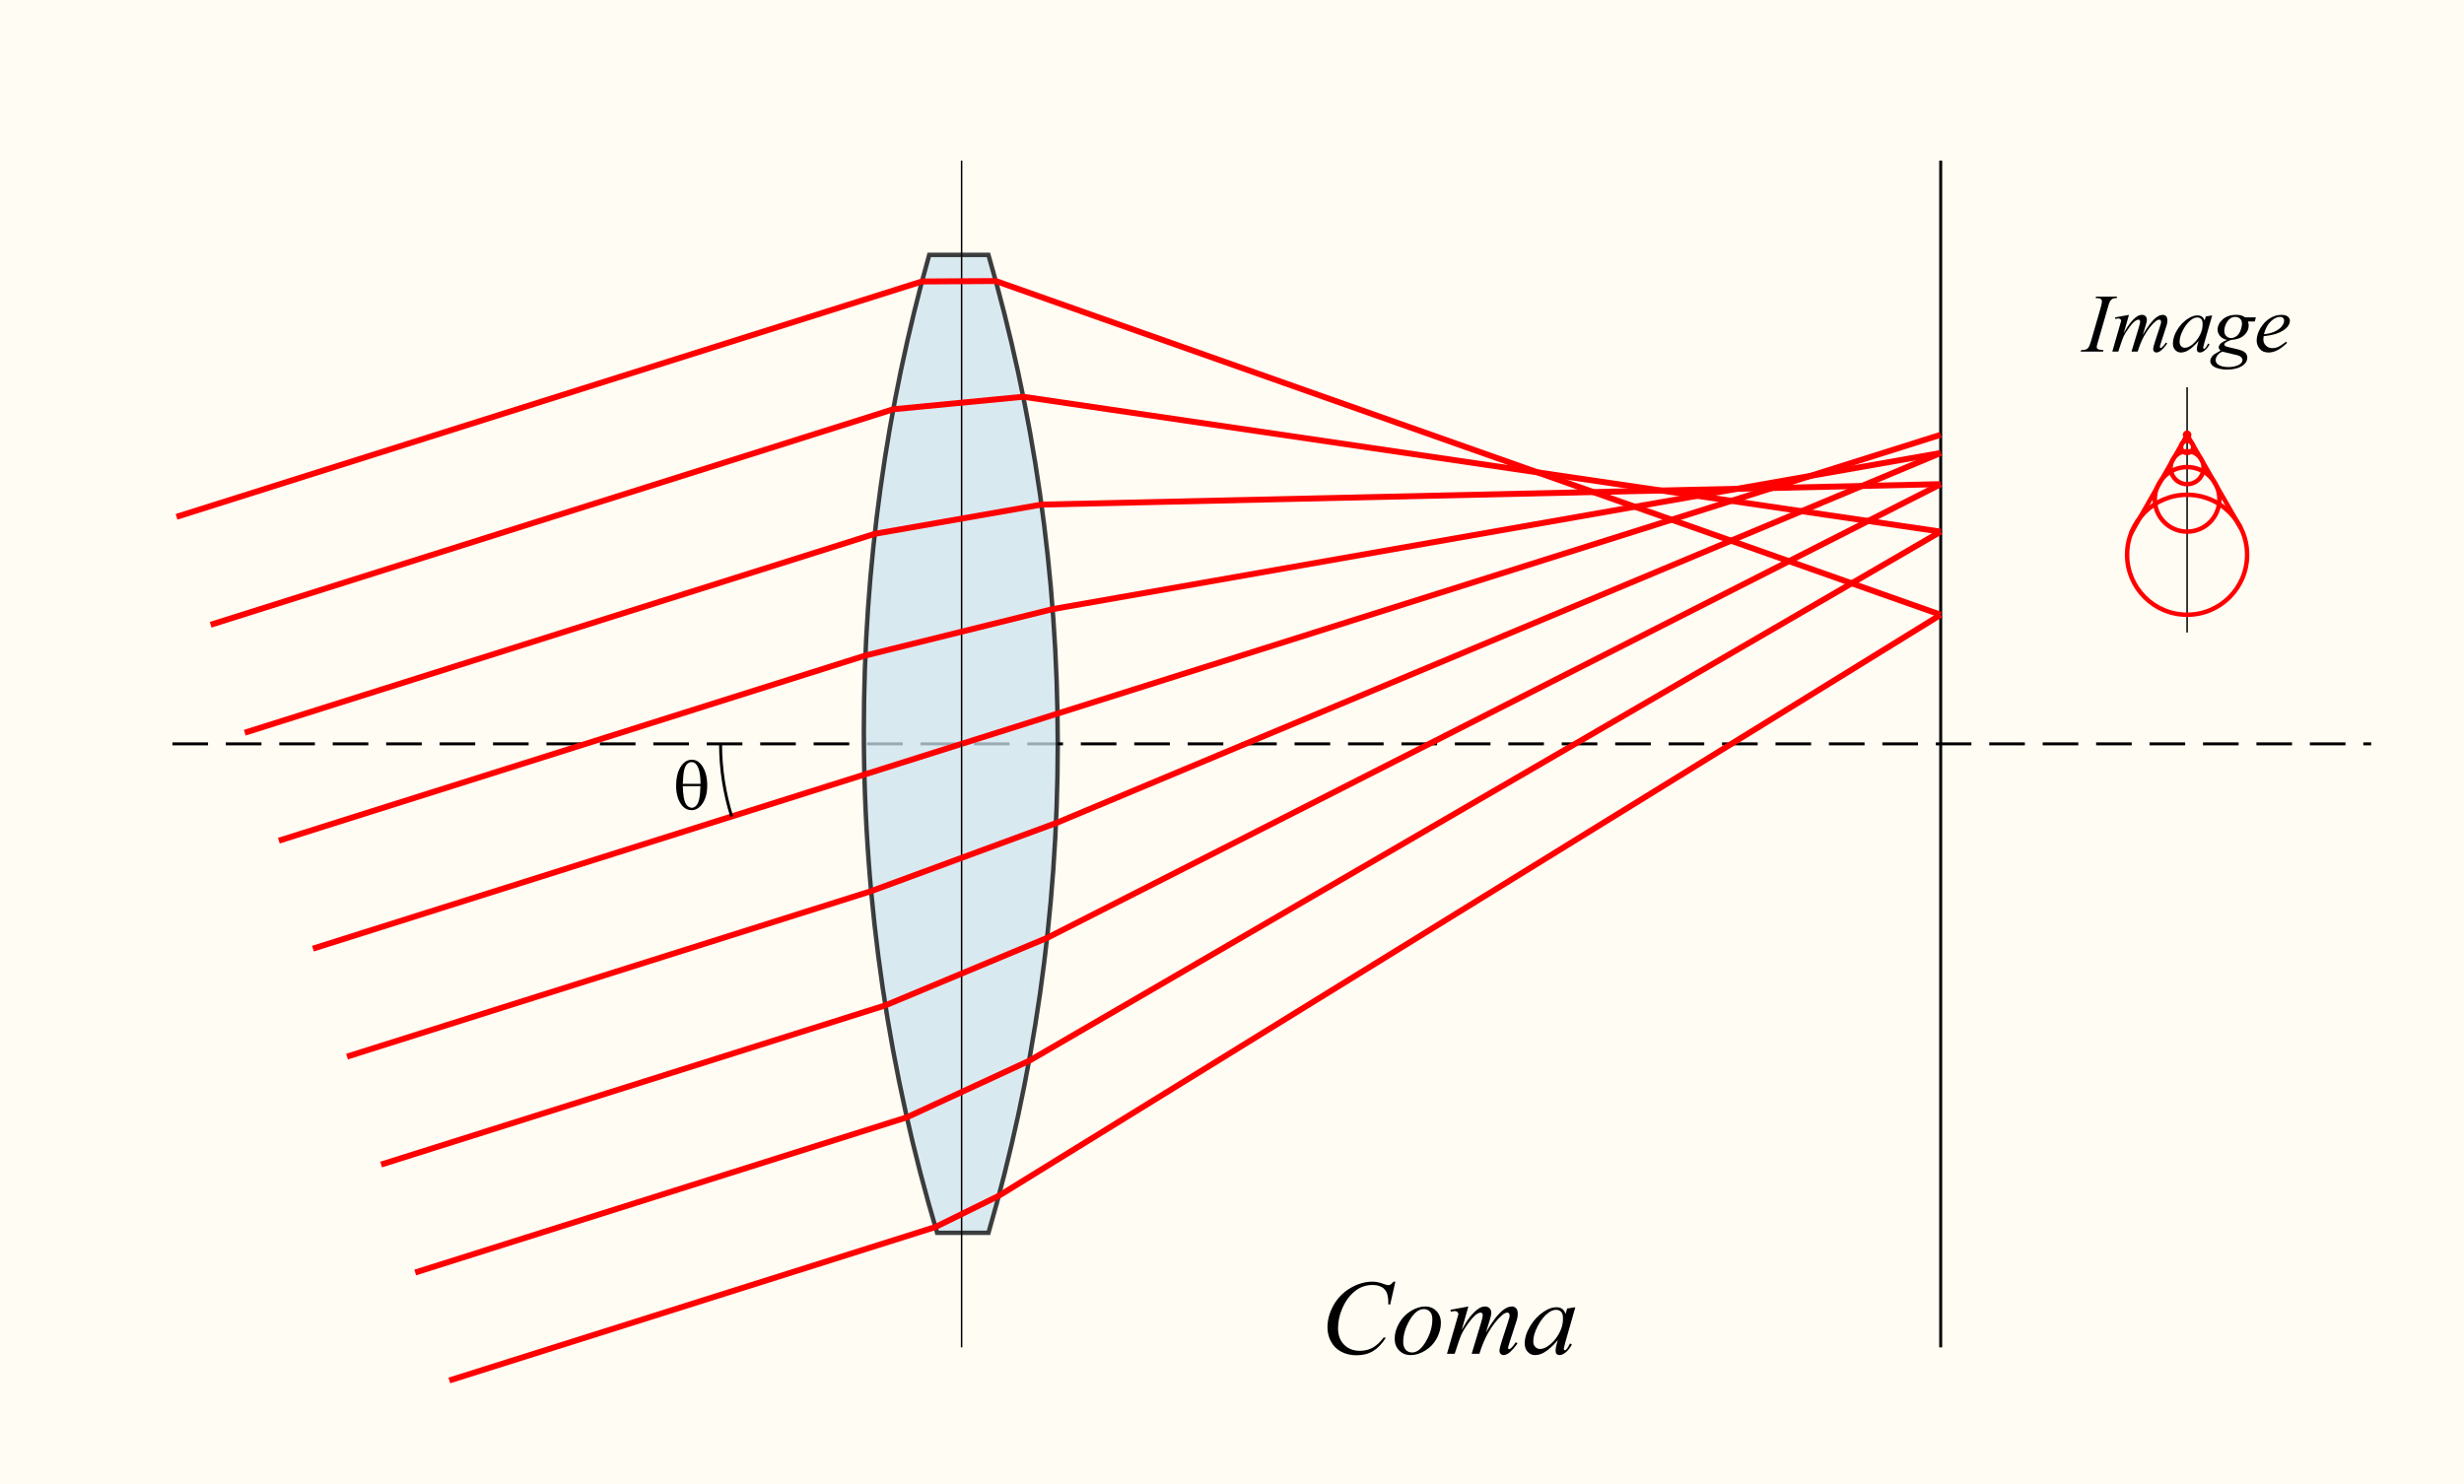 <?xml version="1.0" encoding="UTF-8"?>
<!-- Generator: Adobe Illustrator 10.0, SVG Export Plug-In . SVG Version: 3.0.0 Build 76)  -->
<!DOCTYPE svg PUBLIC "-//W3C//DTD SVG 1.0//EN" "http://www.w3.org/TR/2001/REC-SVG-20010904/DTD/svg10.dtd">
<svg xmlns="http://www.w3.org/2000/svg" xmlns:xlink="http://www.w3.org/1999/xlink" xmlns:a="http://ns.adobe.com/AdobeSVGViewerExtensions/3.0/" width="414.997" height="250" viewBox="0 0 414.997 250" overflow="visible" enable-background="new 0 0 414.997 250" xml:space="preserve">
	<g id="Layer_1">
		<path fill="#FFFCF3" d="M414.997,250H0V0h414.997V250z"/>
		<path fill="#FFFFFF" stroke="#000000" stroke-width="0.5" stroke-dasharray="6 3" d="M29.036,125.31h370.326"/>
		<path opacity="0.75" fill="#CCE2EF" stroke="#000000" stroke-width="0.75" d="M145.488,123.037    c0,29.423,4.329,57.828,12.342,84.645h8.656c7.582-26.147,11.666-53.781,11.666-82.373c0-28.593-4.088-56.225-11.674-82.372H156.5    C149.335,68.412,145.488,95.273,145.488,123.037z"/>
		<path fill="none" stroke="#FF0000" d="M52.706,159.807l109.253-34.497"/>
		<path fill="#FFFFFF" stroke="#000000" stroke-width="0.25" d="M161.958,27.051v199.926"/>
		<path fill="#FFFFFF" stroke="#000000" stroke-width="0.5" d="M326.861,27.051v199.926"/>
		<path fill="#FFFFFF" stroke="#000000" stroke-width="0.25" d="M368.361,65.226v41.333"/>
		<g>
			<path d="M235.017,215.903l-0.875,3.844h-0.313l-0.036-0.97c-0.029-0.353-0.097-0.667-0.204-0.944s-0.266-0.516-0.479-0.719     c-0.213-0.203-0.482-0.361-0.807-0.476s-0.686-0.172-1.082-0.172c-1.059,0-1.984,0.287-2.776,0.86     c-1.011,0.731-1.803,1.764-2.376,3.098c-0.473,1.1-0.709,2.215-0.709,3.344c0,1.153,0.339,2.073,1.019,2.76     s1.563,1.031,2.649,1.031c0.821,0,1.552-0.181,2.193-0.543c0.641-0.362,1.236-0.921,1.785-1.675h0.417     c-0.644,1.019-1.358,1.768-2.143,2.249c-0.785,0.48-1.724,0.72-2.819,0.72c-0.972,0-1.833-0.203-2.582-0.608     c-0.75-0.405-1.32-0.976-1.712-1.71c-0.393-0.735-0.588-1.525-0.588-2.371c0-1.295,0.348-2.555,1.045-3.78     c0.697-1.225,1.653-2.187,2.869-2.887c1.216-0.7,2.441-1.05,3.678-1.05c0.58,0,1.23,0.139,1.951,0.417     c0.316,0.118,0.544,0.177,0.685,0.177s0.264-0.029,0.369-0.088s0.281-0.228,0.527-0.505H235.017z"/>
			<path d="M242.679,222.849c0,0.882-0.232,1.754-0.697,2.618c-0.465,0.864-1.113,1.548-1.943,2.054s-1.638,0.758-2.421,0.758     c-0.802,0-1.455-0.257-1.961-0.771s-0.759-1.18-0.759-1.997c0-0.863,0.247-1.73,0.741-2.6c0.494-0.869,1.155-1.557,1.982-2.062     c0.827-0.505,1.628-0.758,2.399-0.758s1.408,0.256,1.908,0.767S242.679,222.033,242.679,222.849z M241.242,222.226     c0-0.548-0.134-0.968-0.4-1.26c-0.268-0.292-0.613-0.438-1.035-0.438c-0.863,0-1.658,0.621-2.383,1.861     c-0.726,1.241-1.088,2.475-1.088,3.7c0,0.561,0.141,0.992,0.423,1.296c0.282,0.304,0.638,0.455,1.065,0.455     c0.828,0,1.604-0.617,2.33-1.853C240.878,224.753,241.242,223.5,241.242,222.226z"/>
			<path d="M247.308,220.091l-1.131,3.977c0.517-0.935,0.956-1.637,1.318-2.107c0.564-0.729,1.113-1.258,1.648-1.587     c0.314-0.188,0.645-0.282,0.988-0.282c0.297,0,0.544,0.098,0.74,0.292c0.195,0.195,0.294,0.444,0.294,0.748     c0,0.285-0.073,0.656-0.218,1.115l-0.674,2.212c1.015-1.79,1.977-3.046,2.885-3.769c0.504-0.399,1.002-0.599,1.494-0.599     c0.286,0,0.521,0.103,0.705,0.308c0.184,0.206,0.275,0.523,0.275,0.954c0,0.336-0.061,0.692-0.18,1.068l-1.099,3.379     c-0.239,0.735-0.359,1.144-0.359,1.225c0,0.08,0.022,0.148,0.069,0.205c0.031,0.04,0.073,0.06,0.125,0.06     s0.143-0.054,0.272-0.162c0.296-0.256,0.573-0.595,0.832-1.017l0.29,0.185c-0.141,0.234-0.388,0.553-0.742,0.954     c-0.355,0.402-0.659,0.674-0.911,0.816c-0.252,0.142-0.483,0.213-0.696,0.213c-0.195,0-0.359-0.071-0.49-0.213     c-0.133-0.142-0.197-0.317-0.197-0.524c0-0.282,0.139-0.851,0.417-1.704l0.927-2.834c0.209-0.653,0.321-1.016,0.335-1.086     c0.021-0.111,0.03-0.22,0.03-0.327c0-0.147-0.035-0.262-0.104-0.344c-0.077-0.082-0.163-0.124-0.258-0.124     c-0.268,0-0.552,0.126-0.851,0.379c-0.879,0.748-1.701,1.795-2.465,3.142c-0.503,0.889-0.975,2.027-1.414,3.416h-1.299     l1.605-5.32c0.174-0.574,0.262-0.958,0.262-1.152c0-0.158-0.033-0.275-0.098-0.352c-0.066-0.076-0.146-0.114-0.242-0.114     c-0.197,0-0.405,0.07-0.626,0.211c-0.358,0.229-0.819,0.718-1.383,1.468c-0.563,0.75-1.001,1.469-1.311,2.154     c-0.149,0.323-0.505,1.357-1.065,3.104h-1.299l1.645-5.699l0.214-0.739c0.041-0.114,0.062-0.198,0.062-0.252     c0-0.132-0.059-0.25-0.177-0.354s-0.269-0.156-0.45-0.156c-0.077,0-0.289,0.035-0.637,0.105l-0.079-0.313L247.308,220.091z"/>
			<path d="M265.322,220.216l-1.707,5.993l-0.191,0.8c-0.031,0.066-0.047,0.123-0.047,0.168c0,0.085,0.021,0.16,0.063,0.223     c0.034,0.048,0.076,0.072,0.127,0.072c0.055,0,0.127-0.042,0.217-0.127c0.164-0.158,0.384-0.504,0.659-1.038l0.299,0.211     c-0.345,0.594-0.698,1.036-1.063,1.325s-0.701,0.435-1.011,0.435c-0.215,0-0.38-0.063-0.496-0.189     c-0.117-0.126-0.176-0.311-0.176-0.552c0-0.288,0.064-0.668,0.193-1.139l0.192-0.653c-0.848,1.003-1.627,1.704-2.338,2.102     c-0.511,0.287-1.013,0.431-1.504,0.431c-0.472,0-0.88-0.175-1.222-0.525c-0.344-0.35-0.515-0.832-0.515-1.445     c0-0.92,0.305-1.89,0.914-2.912c0.609-1.021,1.384-1.838,2.321-2.452c0.734-0.486,1.427-0.729,2.078-0.729     c0.389,0,0.713,0.087,0.972,0.262c0.259,0.175,0.454,0.463,0.589,0.867l0.268-0.91L265.322,220.216z M262.06,220.653     c-0.41,0-0.846,0.173-1.309,0.52c-0.654,0.491-1.236,1.219-1.746,2.184s-0.765,1.837-0.765,2.616     c0,0.393,0.113,0.704,0.341,0.932c0.227,0.229,0.487,0.342,0.781,0.342c0.729,0,1.52-0.465,2.375-1.395     c1.038-1.236,1.541-2.504,1.506-3.804c0-0.491-0.105-0.846-0.317-1.065S262.425,220.653,262.06,220.653z"/>
		</g>
		<g>
			<path d="M354.278,58.977l-0.075,0.25h-3.772l0.096-0.25c0.383-0.009,0.636-0.041,0.759-0.096c0.2-0.078,0.349-0.185,0.444-0.322     c0.15-0.214,0.306-0.598,0.465-1.15l1.612-5.591c0.137-0.465,0.205-0.816,0.205-1.053c0-0.118-0.029-0.219-0.089-0.301     s-0.149-0.145-0.27-0.188c-0.121-0.043-0.356-0.065-0.708-0.065l0.082-0.25h3.546l-0.075,0.25     c-0.292-0.004-0.508,0.03-0.649,0.104c-0.205,0.1-0.361,0.241-0.468,0.426c-0.107,0.184-0.246,0.592-0.414,1.224l-1.611,5.587     c-0.146,0.469-0.219,0.768-0.219,0.896c0,0.104,0.028,0.192,0.086,0.264c0.057,0.073,0.147,0.129,0.273,0.168     C353.621,58.92,353.881,58.952,354.278,58.977z"/>
			<path d="M358.572,53.039l-0.887,3.095c0.404-0.728,0.748-1.274,1.031-1.64c0.441-0.567,0.871-0.979,1.289-1.235     c0.246-0.146,0.504-0.22,0.773-0.22c0.231,0,0.424,0.076,0.578,0.228c0.152,0.151,0.229,0.346,0.229,0.583     c0,0.221-0.057,0.509-0.169,0.865l-0.521,1.716c0.785-1.39,1.529-2.366,2.232-2.926c0.391-0.31,0.775-0.465,1.156-0.465     c0.222,0,0.404,0.079,0.546,0.235s0.213,0.399,0.213,0.728c0,0.262-0.046,0.539-0.14,0.832l-0.854,2.631     c-0.188,0.573-0.28,0.891-0.28,0.954c0,0.062,0.019,0.114,0.056,0.157c0.023,0.031,0.057,0.046,0.097,0.046     c0.041,0,0.112-0.041,0.214-0.125c0.231-0.198,0.449-0.461,0.652-0.79l0.226,0.144c-0.109,0.183-0.302,0.429-0.579,0.738     c-0.277,0.311-0.514,0.52-0.71,0.629s-0.377,0.164-0.543,0.164c-0.152,0-0.28-0.054-0.383-0.162s-0.153-0.241-0.153-0.398     c0-0.219,0.107-0.659,0.324-1.32l0.72-2.195c0.163-0.506,0.25-0.787,0.261-0.841c0.016-0.086,0.023-0.171,0.023-0.253     c0-0.114-0.026-0.203-0.081-0.267c-0.059-0.063-0.126-0.096-0.199-0.096c-0.207,0-0.427,0.098-0.657,0.294     c-0.681,0.579-1.316,1.391-1.907,2.435c-0.39,0.688-0.754,1.571-1.094,2.646h-1.037l1.247-4.122     c0.136-0.445,0.204-0.743,0.204-0.892c0-0.123-0.026-0.214-0.077-0.272c-0.051-0.06-0.113-0.089-0.188-0.089     c-0.153,0-0.316,0.055-0.488,0.164c-0.278,0.177-0.637,0.556-1.076,1.138c-0.438,0.582-0.778,1.138-1.02,1.669     c-0.117,0.25-0.393,1.051-0.829,2.405h-1.008l1.276-4.426l0.165-0.574c0.032-0.087,0.048-0.15,0.048-0.192     c0-0.1-0.046-0.19-0.138-0.27c-0.093-0.08-0.21-0.12-0.353-0.12c-0.061,0-0.227,0.027-0.499,0.082l-0.043-0.25L358.572,53.039z"/>
			<path d="M372.587,53.133l-1.331,4.648l-0.157,0.62c-0.016,0.055-0.022,0.102-0.022,0.14c0,0.065,0.017,0.122,0.05,0.17     c0.025,0.037,0.059,0.055,0.099,0.055c0.043,0,0.099-0.033,0.168-0.098c0.129-0.122,0.3-0.39,0.515-0.805l0.232,0.164     c-0.268,0.459-0.544,0.8-0.827,1.022c-0.284,0.221-0.546,0.332-0.787,0.332c-0.167,0-0.296-0.049-0.387-0.146     c-0.091-0.097-0.136-0.239-0.136-0.425c0-0.222,0.05-0.514,0.15-0.877l0.151-0.515c-0.659,0.777-1.265,1.32-1.817,1.629     c-0.397,0.223-0.787,0.334-1.17,0.334c-0.367,0-0.684-0.136-0.95-0.407c-0.267-0.271-0.399-0.645-0.399-1.12     c0-0.713,0.236-1.465,0.709-2.257s1.072-1.425,1.799-1.9c0.569-0.377,1.105-0.565,1.611-0.565c0.301,0,0.553,0.067,0.753,0.201     s0.353,0.355,0.456,0.665l0.221-0.694L372.587,53.133z M370.055,53.477c-0.318,0-0.657,0.134-1.015,0.403     c-0.508,0.38-0.959,0.945-1.354,1.692c-0.396,0.748-0.593,1.424-0.593,2.027c0,0.305,0.088,0.545,0.264,0.722     s0.378,0.265,0.606,0.265c0.563,0,1.178-0.36,1.841-1.081c0.806-0.958,1.195-1.94,1.168-2.947c0-0.38-0.082-0.656-0.246-0.826     C370.562,53.562,370.338,53.477,370.055,53.477z"/>
			<path d="M379.948,53.461l-0.198,0.703h-1.142c0.084,0.248,0.126,0.479,0.126,0.694c0,0.605-0.258,1.144-0.772,1.616     c-0.521,0.472-1.233,0.733-2.139,0.784c-0.474,0.146-0.828,0.32-1.064,0.522c-0.089,0.073-0.134,0.148-0.134,0.227     c0,0.092,0.04,0.175,0.121,0.251c0.081,0.075,0.285,0.152,0.614,0.229l1.337,0.309c0.74,0.173,1.227,0.378,1.46,0.615     c0.229,0.241,0.343,0.519,0.343,0.833c0,0.373-0.139,0.714-0.414,1.024c-0.276,0.309-0.68,0.551-1.211,0.727     c-0.532,0.175-1.119,0.263-1.763,0.263c-0.565,0-1.081-0.067-1.546-0.202c-0.466-0.135-0.799-0.316-1-0.544     c-0.2-0.228-0.301-0.463-0.301-0.705c0-0.196,0.065-0.4,0.195-0.612c0.131-0.212,0.294-0.386,0.491-0.523     c0.123-0.087,0.474-0.292,1.05-0.616c-0.21-0.164-0.314-0.344-0.314-0.54c0-0.183,0.089-0.376,0.268-0.582     c0.178-0.205,0.555-0.431,1.131-0.677c-0.486-0.096-0.873-0.306-1.158-0.63s-0.428-0.685-0.428-1.082     c0-0.648,0.285-1.229,0.855-1.74s1.33-0.767,2.279-0.767c0.343,0,0.625,0.034,0.845,0.102s0.433,0.175,0.64,0.32H379.948z      M374.296,59.234c-0.371,0.169-0.65,0.386-0.84,0.65c-0.19,0.265-0.285,0.525-0.285,0.78c0,0.302,0.137,0.55,0.412,0.747     c0.393,0.283,0.97,0.424,1.729,0.424c0.654,0,1.214-0.111,1.679-0.332c0.464-0.222,0.696-0.508,0.696-0.859     c0-0.179-0.086-0.348-0.258-0.507c-0.172-0.16-0.504-0.29-0.998-0.39C376.161,59.693,375.449,59.521,374.296,59.234z      M377.609,54.55c0-0.361-0.105-0.646-0.315-0.854s-0.485-0.313-0.826-0.313c-0.534,0-0.975,0.257-1.321,0.771     c-0.348,0.513-0.521,1.048-0.521,1.604c0,0.349,0.111,0.633,0.333,0.855s0.491,0.333,0.809,0.333c0.25,0,0.492-0.065,0.727-0.197     c0.233-0.131,0.431-0.312,0.592-0.542c0.16-0.231,0.288-0.525,0.383-0.883S377.609,54.708,377.609,54.55z"/>
			<path d="M381.25,56.633c-0.031,0.227-0.047,0.414-0.047,0.563c0,0.402,0.146,0.745,0.438,1.028     c0.293,0.282,0.648,0.424,1.066,0.424c0.334,0,0.655-0.066,0.965-0.2c0.309-0.134,0.768-0.43,1.376-0.887l0.143,0.198     c-1.084,1.083-2.116,1.624-3.099,1.624c-0.667,0-1.169-0.209-1.508-0.628c-0.338-0.419-0.507-0.881-0.507-1.387     c0-0.678,0.21-1.372,0.63-2.083c0.42-0.71,0.947-1.262,1.581-1.656c0.635-0.394,1.287-0.591,1.959-0.591     c0.483,0,0.842,0.098,1.074,0.293c0.233,0.195,0.35,0.426,0.35,0.694c0,0.376-0.152,0.738-0.458,1.083     c-0.403,0.449-0.995,0.812-1.777,1.089C382.917,56.383,382.189,56.528,381.25,56.633z M381.298,56.305     c0.689-0.077,1.251-0.209,1.685-0.395c0.573-0.25,1.003-0.548,1.29-0.896c0.286-0.347,0.43-0.678,0.43-0.991     c0-0.19-0.062-0.345-0.186-0.463c-0.123-0.118-0.299-0.177-0.527-0.177c-0.476,0-0.98,0.246-1.514,0.739     C381.943,54.614,381.55,55.342,381.298,56.305z"/>
		</g>
		<path fill="none" stroke="#FF0000" d="M161.958,125.31l164.902-52.069"/>
		<path fill="none" stroke="#FF0000" d="M46.963,141.62l98.792-31.194l31.533-7.812L326.861,76.31"/>
		<path fill="none" stroke="#FF0000" d="M41.221,123.433l106.111-33.505l28.079-4.924l151.449-3.444"/>
		<path fill="none" stroke="#FF0000" d="M35.479,105.247l114.969-36.302l21.893-2.108l154.52,22.723"/>
		<path fill="none" stroke="#FF0000" d="M29.736,87.06l125.542-39.641l12.441-0.074l159.141,56.215"/>
		<path fill="none" stroke="#FF0000" d="M58.448,177.994l88.274-27.873l31.132-11.462L326.861,76.31"/>
		<path fill="none" stroke="#FF0000" d="M64.191,196.18l84.928-26.816l27.237-11.366L326.861,81.56"/>
		<path fill="none" stroke="#FF0000" d="M69.933,214.367l82.801-26.145l20.585-9.509L326.861,89.56"/>
		<path fill="none" stroke="#FF0000" d="M75.676,232.554l81.866-25.849l10.679-5.259l158.641-97.886"/>
		<path fill="#FF0000" d="M369.081,73.241c0,0.397-0.322,0.72-0.72,0.72c-0.398,0-0.721-0.322-0.721-0.72    c0-0.398,0.322-0.72,0.721-0.72C368.758,72.521,369.081,72.843,369.081,73.241z"/>
		<path fill="none" stroke="#FF0000" stroke-width="0.75" d="M378.467,93.453c0-5.582-4.525-10.106-10.106-10.106    s-10.106,4.524-10.106,10.106s4.525,10.106,10.106,10.106S378.467,99.035,378.467,93.453z"/>
		<path fill="none" stroke="#FF0000" stroke-width="0.75" d="M373.8,84.12c0-3.004-2.436-5.439-5.439-5.439    s-5.439,2.435-5.439,5.439c0,3.004,2.436,5.439,5.439,5.439S373.8,87.124,373.8,84.12z"/>
		<path fill="none" stroke="#FF0000" stroke-width="0.75" d="M369.383,75.287c0-0.565-0.457-1.023-1.022-1.023    s-1.022,0.458-1.022,1.023s0.457,1.023,1.022,1.023S369.383,75.852,369.383,75.287z"/>
		<path fill="none" stroke="#FF0000" stroke-width="0.75" d="M368.361,73.241l-9.412,16.538L368.361,73.241z"/>
		<path fill="none" stroke="#FF0000" stroke-width="0.75" d="M377.39,88.92l-9.029-15.679"/>
		<path fill="none" stroke="#FF0000" stroke-width="0.75" d="M371.133,78.787c0-1.532-1.24-2.773-2.772-2.773    c-1.531,0-2.772,1.241-2.772,2.773c0,1.531,1.241,2.773,2.772,2.773C369.893,81.56,371.133,80.318,371.133,78.787z"/>
		<path fill="none" stroke="#000000" stroke-width="0.5" d="M121.361,125.31c0,4.259,0.656,8.364,1.872,12.221"/>
		<g>
			<path d="M113.876,132.468c0-1.537,0.313-2.72,0.939-3.551c0.473-0.624,1.041-0.936,1.702-0.936c0.642,0,1.189,0.3,1.643,0.901     c0.634,0.838,0.951,1.979,0.951,3.422c0,1.373-0.311,2.457-0.933,3.252c-0.485,0.616-1.056,0.924-1.713,0.924     c-0.356,0-0.681-0.086-0.974-0.257s-0.554-0.419-0.781-0.743c-0.227-0.324-0.401-0.667-0.522-1.03     C113.98,133.828,113.876,133.167,113.876,132.468z M117.986,132.044c-0.004-1.01-0.102-1.82-0.294-2.432     c-0.148-0.468-0.347-0.803-0.593-1.004c-0.18-0.147-0.388-0.221-0.623-0.221c-0.267,0-0.511,0.103-0.734,0.308     c-0.224,0.205-0.393,0.548-0.508,1.027s-0.193,1.253-0.232,2.321H117.986z M115.001,132.435c0.016,0.693,0.068,1.317,0.158,1.87     c0.066,0.421,0.182,0.787,0.347,1.099c0.098,0.187,0.24,0.346,0.428,0.476c0.188,0.13,0.39,0.196,0.604,0.196     c0.25,0,0.488-0.117,0.713-0.351c0.225-0.233,0.395-0.609,0.511-1.128c0.115-0.518,0.185-1.239,0.208-2.162H115.001z"/>
		</g>
	</g>
</svg>